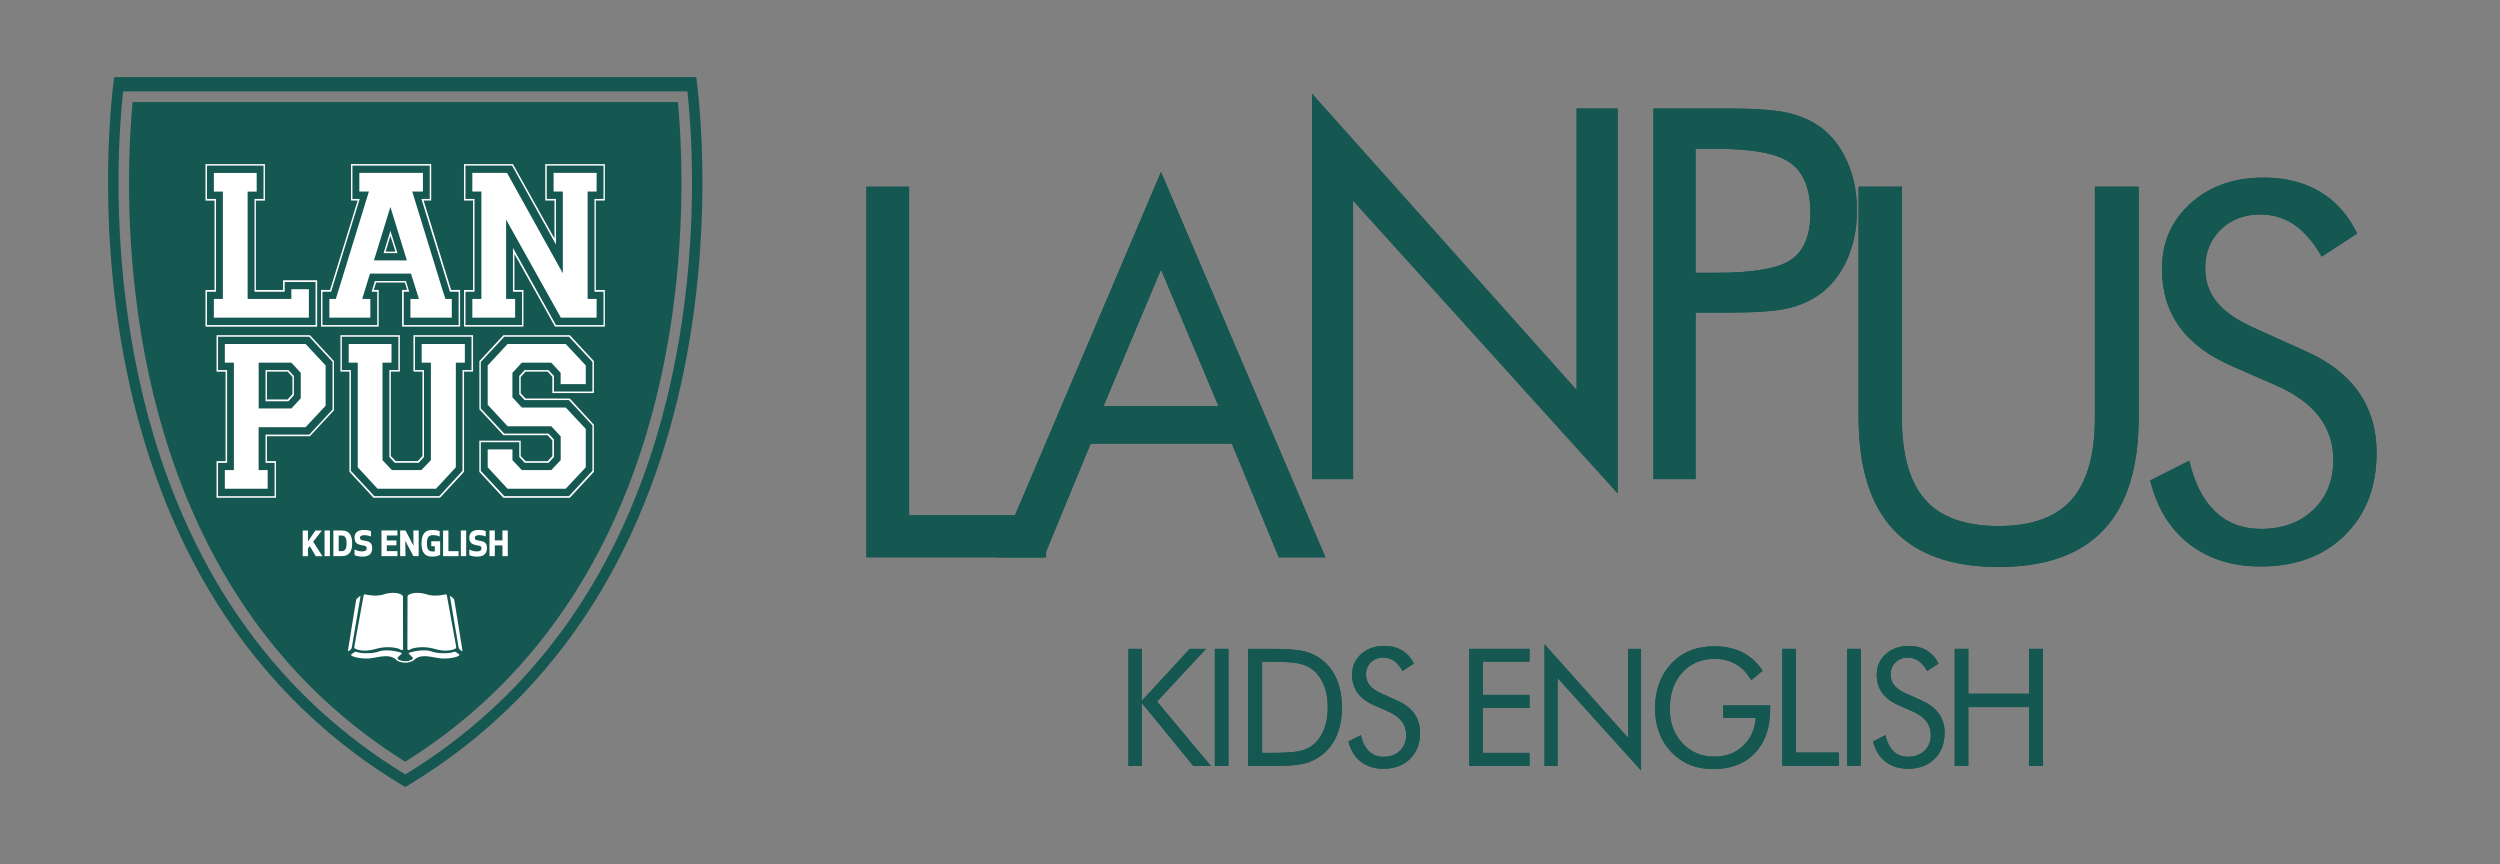 <svg width="162" height="56" viewBox="0 0 162 56" fill="none" xmlns="http://www.w3.org/2000/svg">
<rect x="0" y="0" width="162" height="56" fill="#808080" stroke="none"/>
<g clip-path="url(#clip0_2053_15909)">
<path d="M8.592 6.615C8.483 7.783 8.36 9.577 8.36 11.836C8.36 21.706 10.702 39.633 26.259 49.359C41.817 39.633 44.158 21.708 44.158 11.836C44.158 9.579 44.038 7.783 43.927 6.615H8.592ZM45.116 5H7.402C7.232 6.185 3.026 37.194 26.259 51C49.492 37.194 45.287 6.185 45.116 5ZM26.259 50.181C10.054 40.309 7.679 21.807 7.679 11.836C7.679 9.099 7.857 7.017 7.977 5.924H44.544C44.665 7.017 44.842 9.099 44.842 11.836C44.842 21.807 42.467 40.309 26.262 50.183L26.259 50.181Z" fill="#155751"/>
<path d="M16.585 18.791H18.34V18.161H20.552V21.167H13.316V18.794H13.903V12.998H13.316V10.636H17.167V12.998H16.581V18.794L16.585 18.791ZM17.077 10.733H13.413V12.893H13.998V18.905H13.413V21.066H20.448V18.275H18.447V18.905H16.493V12.893H17.077V10.733ZM16.046 18.879V19.371H18.88V18.741H20.015V20.585H13.858V19.373H14.442V12.416H13.858V11.204H16.633V12.416H16.046V18.881V18.879Z" fill="white"/>
<path d="M27.944 12.993H27.452L29.231 18.789H29.815V21.162H26.056V18.789H26.385L26.234 18.309H24.372L24.221 18.789H24.538V21.162H20.803V18.789H21.387L23.178 12.993H22.745V10.632H27.942V12.993H27.944ZM22.839 12.893H23.308L21.458 18.905H20.895V21.066H24.443V18.905H24.081L24.292 18.21H26.305L26.515 18.905H26.163V21.066H29.72V18.905H29.157L27.308 12.893H27.847V10.733H22.837V12.893H22.839ZM27.405 12.413H26.714L28.703 18.879L28.866 19.371H29.276V20.583H26.596V19.371H27.147L26.631 17.73H23.975L23.471 19.371H23.998V20.583H21.342V19.371H21.763L23.752 12.905L23.904 12.413H23.284V11.201H27.405V12.413ZM26.364 16.872L25.297 13.412L24.233 16.872H26.364ZM25.756 16.404H24.855L25.299 14.951L25.756 16.404ZM25.626 16.302L25.297 15.291L24.992 16.302H25.623H25.626Z" fill="white"/>
<path d="M33.334 16.454V18.791H33.918V21.165H30.067V18.791H30.652V12.995H30.067V10.634H33.239L35.931 15.458V12.995H35.333V10.634H39.196V12.995H38.609V18.791H39.196V21.165H35.964L33.332 16.454H33.334ZM36.026 21.063H39.106V18.903H38.521V12.891H39.106V10.731H35.43V12.891H36.026V15.846L33.183 10.731H30.162V12.891H30.749V18.903H30.162V21.063H33.826V18.903H33.239V16.062L36.026 21.063ZM35.874 12.413V11.201H38.661V12.413H38.077V19.371H38.661V20.583H36.343L32.797 14.232V19.371H33.381V20.583H30.607V19.371H31.193V12.413H30.607V11.201H32.854L36.447 17.667L36.471 17.691V12.411H35.874V12.413Z" fill="white"/>
<path d="M17.299 28.263V29.88H17.883V32.253H14.032V29.88H14.617V24.084H14.032V21.722H20.085L21.642 23.402V26.585L20.085 28.265H17.299V28.263ZM21.549 23.451L20.04 21.822H14.129V23.982H14.716V29.994H14.129V32.154H17.793V29.994H17.207V28.164H20.04L21.549 26.535V23.453V23.451ZM16.759 27.681V30.459H17.344V31.672H14.569V30.459H15.156V23.502H14.569V22.29H19.801L21.1 23.679V26.292L19.801 27.681H16.757H16.759ZM19.489 25.812V24.159L18.881 23.502H16.762V26.469H18.881L19.489 25.812ZM18.692 23.982L19.044 24.36V25.611L18.692 26.001H17.207V23.982H18.692ZM18.633 25.887L18.95 25.546V24.421L18.633 24.079H17.299V25.885H18.633V25.887Z" fill="white"/>
<path d="M28.507 32.253H24.199L22.643 30.573V24.081H22.059V21.72H25.91V24.081H25.325V29.55L25.642 29.878H27.071L27.376 29.55V24.081H26.792V21.72H30.654V24.081H30.07V30.573L28.514 32.253H28.507ZM30.555 23.982V21.822H26.891V23.982H27.475V29.613L27.125 29.991H25.581L25.231 29.613V23.982H25.815V21.822H22.151V23.982H22.738V30.51L24.258 32.151H28.462L29.971 30.51V23.982H30.555ZM28.249 31.672H24.469L23.182 30.282V23.502H22.596V22.29H25.37V23.502H24.786V29.817L25.394 30.462H27.303L27.922 29.817V23.502H27.324V22.29H30.122V23.502H29.538V30.282L28.251 31.672H28.249Z" fill="white"/>
<path d="M32.62 28.2L31.064 26.52V23.4L32.62 21.72H36.928L38.484 23.4V25.47H35.792V24.423L35.487 24.081H34.059L33.742 24.423V25.485L34.059 25.827H36.925L38.482 27.519V30.576L36.925 32.256H32.618L31.061 30.576V28.554H33.742V29.553L34.059 29.88H35.487L35.792 29.553V28.542L35.487 28.2H32.618H32.62ZM35.899 29.613L35.546 29.991H34.002L33.649 29.613V28.653H31.156V30.51L32.677 32.151H36.869L38.389 30.51V27.567L36.869 25.926H33.999L33.647 25.548V24.36L33.999 23.982H35.544L35.896 24.36V25.371H38.389V23.451L36.869 21.822H32.677L31.156 23.451V26.469L32.677 28.098H35.544L35.896 28.476V29.613H35.899ZM32.89 27.618L31.603 26.229V23.679L32.89 22.29H36.658L37.957 23.679V24.891H36.329V24.159L35.721 23.502H33.812L33.205 24.159V25.749L33.812 26.406H36.658L37.957 27.795V30.282L36.658 31.672H32.89L31.603 30.282V29.121H33.207V29.817L33.815 30.462H35.724L36.332 29.817V28.278L35.724 27.621H32.89V27.618Z" fill="white"/>
<path d="M20.074 35.386L19.956 35.541V36.04H19.615V34.377H19.956V35.087L20.438 34.377H20.857L20.294 35.104L20.895 36.04H20.464L20.074 35.386Z" fill="white"/>
<path d="M21.032 36.038V34.374H21.378V36.038H21.032Z" fill="white"/>
<path d="M21.602 36.038V34.374H22.127C22.675 34.374 22.82 34.733 22.82 35.206C22.82 35.679 22.678 36.038 22.127 36.038H21.602ZM21.947 35.715H22.134C22.387 35.715 22.46 35.529 22.46 35.209C22.46 34.889 22.387 34.702 22.134 34.702H21.947V35.718V35.715Z" fill="white"/>
<path d="M24.119 35.509C24.119 35.921 23.865 36.069 23.482 36.069C23.307 36.069 23.092 36.038 22.976 35.967V35.604C23.052 35.647 23.234 35.732 23.447 35.732C23.69 35.732 23.761 35.654 23.761 35.541C23.761 35.414 23.707 35.371 23.544 35.349C23.132 35.293 22.974 35.17 22.974 34.842C22.974 34.542 23.153 34.341 23.581 34.341C23.802 34.341 23.965 34.379 24.04 34.423V34.767C23.953 34.724 23.771 34.678 23.608 34.678C23.428 34.678 23.328 34.736 23.328 34.842C23.328 34.961 23.39 35 23.56 35.024C23.92 35.075 24.116 35.15 24.116 35.507L24.119 35.509Z" fill="white"/>
<path d="M25.689 35.337H25.065V35.713H25.753V36.038H24.72V34.374H25.753V34.699H25.065V35.022H25.689V35.339V35.337Z" fill="white"/>
<path d="M26.787 36.038L26.264 35.044L26.274 36.038H25.931V34.374H26.274L26.796 35.368L26.787 34.374H27.13V36.038H26.787Z" fill="white"/>
<path d="M27.317 35.206C27.317 34.627 27.521 34.343 28.013 34.343C28.233 34.343 28.393 34.377 28.491 34.421V34.767C28.356 34.709 28.211 34.675 28.076 34.675C27.767 34.675 27.665 34.818 27.665 35.206C27.665 35.621 27.776 35.737 28.076 35.737C28.11 35.737 28.152 35.737 28.176 35.73V35.393H27.946V35.075H28.521V35.955C28.424 36.018 28.233 36.069 27.998 36.069C27.516 36.069 27.312 35.785 27.312 35.206H27.317Z" fill="white"/>
<path d="M29.06 35.715H29.715V36.04H28.712V34.377H29.057V35.715H29.06Z" fill="white"/>
<path d="M29.862 36.038V34.374H30.208V36.038H29.862Z" fill="white"/>
<path d="M31.554 35.509C31.554 35.921 31.3 36.069 30.917 36.069C30.742 36.069 30.527 36.038 30.411 35.967V35.604C30.487 35.647 30.669 35.732 30.882 35.732C31.125 35.732 31.199 35.654 31.199 35.541C31.199 35.414 31.144 35.371 30.981 35.349C30.57 35.293 30.411 35.17 30.411 34.842C30.411 34.542 30.591 34.341 31.019 34.341C31.239 34.341 31.402 34.379 31.478 34.423V34.767C31.39 34.724 31.211 34.678 31.045 34.678C30.865 34.678 30.766 34.736 30.766 34.842C30.766 34.961 30.83 35 30.998 35.024C31.357 35.075 31.554 35.15 31.554 35.507V35.509Z" fill="white"/>
<path d="M32.559 36.038V35.342H32.064V36.038H31.719V34.374H32.064V35.017H32.559V34.374H32.904V36.038H32.559Z" fill="white"/>
<path d="M26.11 38.617L26.12 42.035C26.12 42.035 26.129 42.108 26.068 42.125C26.006 42.139 25.85 42.042 25.85 42.042C25.85 42.042 25.2 41.798 24.327 42.055C23.454 42.312 22.983 42.018 22.983 42.018C22.983 42.018 22.95 41.979 22.96 41.899C22.969 41.819 23.565 38.569 23.565 38.569C23.565 38.569 23.587 38.503 23.648 38.515C23.709 38.527 24.367 38.69 24.869 38.515C25.372 38.343 25.978 38.413 26.106 38.617H26.11Z" fill="white"/>
<path d="M23.355 38.682L22.792 41.979C22.792 41.979 22.792 42.008 22.771 42.035C22.75 42.062 22.608 42.193 22.608 42.193C22.608 42.193 22.549 42.212 22.551 42.139C22.553 42.067 23.081 38.862 23.081 38.862C23.081 38.862 23.081 38.842 23.119 38.799L23.315 38.629C23.315 38.629 23.372 38.595 23.355 38.685V38.682Z" fill="white"/>
<path d="M26.408 38.617L26.399 42.035C26.399 42.035 26.39 42.108 26.451 42.125C26.512 42.139 26.669 42.042 26.669 42.042C26.669 42.042 27.319 41.798 28.192 42.055C29.065 42.312 29.535 42.018 29.535 42.018C29.535 42.018 29.569 41.979 29.559 41.899C29.55 41.819 28.954 38.569 28.954 38.569C28.954 38.569 28.932 38.503 28.871 38.515C28.809 38.527 28.152 38.69 27.65 38.515C27.146 38.343 26.538 38.413 26.413 38.617H26.408Z" fill="white"/>
<path d="M29.162 38.682L29.722 41.979C29.722 41.979 29.722 42.008 29.744 42.035C29.765 42.062 29.907 42.193 29.907 42.193C29.907 42.193 29.966 42.212 29.963 42.139C29.961 42.067 29.434 38.862 29.434 38.862C29.434 38.862 29.434 38.842 29.396 38.799L29.2 38.629C29.2 38.629 29.143 38.595 29.159 38.685L29.162 38.682Z" fill="white"/>
<path d="M29.751 42.399L29.536 42.251C29.536 42.251 29.495 42.231 29.46 42.231C29.424 42.231 29.19 42.324 28.996 42.324C28.996 42.324 28.355 42.375 27.918 42.2C27.918 42.2 27.447 42.028 26.56 42.28C26.56 42.28 26.494 42.309 26.484 42.326C26.484 42.326 26.465 42.35 26.513 42.384C26.558 42.416 26.742 42.605 26.742 42.605C26.742 42.605 26.768 42.673 26.728 42.714C26.695 42.75 26.532 42.835 26.312 42.847C26.295 42.847 26.276 42.847 26.257 42.847C26.238 42.847 26.222 42.847 26.205 42.847C25.985 42.835 25.824 42.75 25.789 42.714C25.751 42.673 25.775 42.605 25.775 42.605C25.775 42.605 25.959 42.418 26.004 42.384C26.049 42.353 26.032 42.326 26.032 42.326C26.023 42.312 25.957 42.28 25.957 42.28C25.072 42.028 24.599 42.2 24.599 42.2C24.162 42.377 23.52 42.324 23.52 42.324C23.324 42.324 23.092 42.231 23.057 42.231C23.021 42.231 22.981 42.251 22.981 42.251L22.766 42.399C22.73 42.433 22.759 42.455 22.759 42.455C22.837 42.598 23.608 42.728 24.079 42.648C24.549 42.569 24.843 42.493 25.188 42.532C25.533 42.571 25.699 42.777 25.699 42.777C25.85 42.896 26.061 42.93 26.196 42.939C26.219 42.939 26.243 42.942 26.26 42.942C26.279 42.942 26.3 42.942 26.326 42.939C26.461 42.93 26.671 42.893 26.823 42.777C26.823 42.777 26.986 42.571 27.334 42.532C27.679 42.493 27.972 42.569 28.443 42.648C28.914 42.728 29.685 42.6 29.763 42.455C29.763 42.455 29.791 42.43 29.756 42.399H29.751Z" fill="white"/>
<path d="M56.142 36.115V12.098H58.909V33.388H67.787V36.113H56.142V36.115Z" fill="#155751"/>
<path d="M75.233 11.141L85.889 36.115H82.866L79.826 28.748H70.674L67.635 36.115H64.614L75.235 11.141H75.233ZM75.233 17.465L71.505 26.319H78.96L75.233 17.465Z" fill="#155751"/>
<path d="M85.02 31.049V6.074L102.165 25.274V7.032H104.824V31.97L87.679 13.002V31.049H85.02Z" fill="#155751"/>
<path d="M109.874 20.256V31.049H107.142V7.032H112.055C113.769 7.032 115.033 7.124 115.842 7.31C116.651 7.497 117.353 7.802 117.951 8.227C118.697 8.775 119.278 9.521 119.7 10.472C120.121 11.422 120.331 12.476 120.331 13.635C120.331 14.794 120.121 15.848 119.7 16.799C119.278 17.749 118.694 18.498 117.951 19.044C117.353 19.48 116.655 19.793 115.851 19.977C115.047 20.164 113.781 20.256 112.057 20.256H109.874ZM109.874 17.676H111.276C113.654 17.676 115.257 17.39 116.08 16.816C116.904 16.244 117.315 15.24 117.315 13.807C117.315 12.278 116.892 11.201 116.047 10.578C115.203 9.955 113.613 9.645 111.276 9.645H109.874V17.674V17.676Z" fill="#155751"/>
<path d="M120.438 12.098H123.241V27.036C123.241 29.463 123.745 31.245 124.752 32.382C125.76 33.519 127.34 34.086 129.495 34.086C131.65 34.086 133.23 33.519 134.238 32.382C135.245 31.245 135.749 29.463 135.749 27.036V12.098H138.588V27.036C138.588 30.282 137.833 32.712 136.324 34.324C134.815 35.936 132.542 36.741 129.504 36.741C126.467 36.741 124.208 35.936 122.699 34.324C121.19 32.712 120.436 30.282 120.436 27.036V12.098H120.438Z" fill="#155751"/>
<path d="M149.403 22.758C150.923 23.424 152.073 24.311 152.844 25.417C153.615 26.522 154.003 27.829 154.003 29.339C154.003 31.55 153.317 33.33 151.948 34.68C150.578 36.033 148.761 36.707 146.503 36.707C144.658 36.707 143.111 36.222 141.862 35.255C140.615 34.287 139.771 32.913 139.333 31.131L141.862 29.853C142.202 31.305 142.765 32.404 143.551 33.153C144.336 33.899 145.32 34.273 146.505 34.273C147.905 34.273 149.036 33.861 149.902 33.034C150.767 32.21 151.198 31.133 151.198 29.81C151.198 28.738 150.895 27.807 150.292 27.015C149.689 26.222 148.778 25.553 147.56 25.005L144.707 23.756C143.153 23.09 141.996 22.232 141.235 21.182C140.473 20.132 140.095 18.876 140.095 17.41C140.095 15.706 140.712 14.294 141.949 13.179C143.186 12.064 144.764 11.507 146.682 11.507C148.09 11.507 149.308 11.815 150.337 12.425C151.366 13.039 152.168 13.941 152.745 15.133L150.446 16.627C149.923 15.708 149.334 15.024 148.683 14.573C148.033 14.125 147.295 13.899 146.472 13.899C145.424 13.899 144.568 14.227 143.901 14.881C143.231 15.536 142.898 16.37 142.898 17.383C142.898 18.234 143.153 18.968 143.666 19.591C144.177 20.212 144.974 20.762 146.053 21.242L149.403 22.753V22.758Z" fill="#155751"/>
<path d="M56.142 36.115V12.098H58.909V33.388H67.787V36.113H56.142V36.115Z" fill="#155751"/>
<path d="M75.233 11.141L85.889 36.115H82.866L79.826 28.748H70.674L67.635 36.115H64.614L75.235 11.141H75.233ZM75.233 17.465L71.505 26.319H78.96L75.233 17.465Z" fill="#155751"/>
<path d="M85.02 31.049V6.074L102.165 25.274V7.032H104.824V31.97L87.679 13.002V31.049H85.02Z" fill="#155751"/>
<path d="M109.874 20.256V31.049H107.142V7.032H112.055C113.769 7.032 115.033 7.124 115.842 7.31C116.651 7.497 117.353 7.802 117.951 8.227C118.697 8.775 119.278 9.521 119.7 10.472C120.121 11.422 120.331 12.476 120.331 13.635C120.331 14.794 120.121 15.848 119.7 16.799C119.278 17.749 118.694 18.498 117.951 19.044C117.353 19.48 116.655 19.793 115.851 19.977C115.047 20.164 113.781 20.256 112.057 20.256H109.874ZM109.874 17.676H111.276C113.654 17.676 115.257 17.39 116.08 16.816C116.904 16.244 117.315 15.24 117.315 13.807C117.315 12.278 116.892 11.201 116.047 10.578C115.203 9.955 113.613 9.645 111.276 9.645H109.874V17.674V17.676Z" fill="#155751"/>
<path d="M120.438 12.098H123.241V27.036C123.241 29.463 123.745 31.245 124.752 32.382C125.76 33.519 127.34 34.086 129.495 34.086C131.65 34.086 133.23 33.519 134.238 32.382C135.245 31.245 135.749 29.463 135.749 27.036V12.098H138.588V27.036C138.588 30.282 137.833 32.712 136.324 34.324C134.815 35.936 132.542 36.741 129.504 36.741C126.467 36.741 124.208 35.936 122.699 34.324C121.19 32.712 120.436 30.282 120.436 27.036V12.098H120.438Z" fill="#155751"/>
<path d="M149.403 22.758C150.923 23.424 152.073 24.311 152.844 25.417C153.615 26.522 154.003 27.829 154.003 29.339C154.003 31.55 153.317 33.33 151.948 34.68C150.578 36.033 148.761 36.707 146.503 36.707C144.658 36.707 143.111 36.222 141.862 35.255C140.615 34.287 139.771 32.913 139.333 31.131L141.862 29.853C142.202 31.305 142.765 32.404 143.551 33.153C144.336 33.899 145.32 34.273 146.505 34.273C147.905 34.273 149.036 33.861 149.902 33.034C150.767 32.21 151.198 31.133 151.198 29.81C151.198 28.738 150.895 27.807 150.292 27.015C149.689 26.222 148.778 25.553 147.56 25.005L144.707 23.756C143.153 23.09 141.996 22.232 141.235 21.182C140.473 20.132 140.095 18.876 140.095 17.41C140.095 15.706 140.712 14.294 141.949 13.179C143.186 12.064 144.764 11.507 146.682 11.507C148.09 11.507 149.308 11.815 150.337 12.425C151.366 13.039 152.168 13.941 152.745 15.133L150.446 16.627C149.923 15.708 149.334 15.024 148.683 14.573C148.033 14.125 147.295 13.899 146.472 13.899C145.424 13.899 144.568 14.227 143.901 14.881C143.231 15.536 142.898 16.37 142.898 17.383C142.898 18.234 143.153 18.968 143.666 19.591C144.177 20.212 144.974 20.762 146.053 21.242L149.403 22.753V22.758Z" fill="#155751"/>
<path d="M73.123 49.633V42.045H73.986V45.419L77.097 42.045H78.15L74.975 45.461L78.464 49.633H77.326L73.989 45.548V49.633H73.125H73.123Z" fill="#155751"/>
<path d="M78.722 49.633V42.045H79.602V49.633H78.722Z" fill="#155751"/>
<path d="M80.882 49.633V42.045H82.311C83.361 42.045 84.101 42.101 84.532 42.207C84.962 42.316 85.338 42.498 85.662 42.753C86.088 43.087 86.41 43.516 86.627 44.038C86.847 44.559 86.956 45.16 86.956 45.841C86.956 46.522 86.847 47.116 86.63 47.638C86.412 48.159 86.09 48.586 85.662 48.92C85.338 49.175 84.972 49.359 84.558 49.468C84.146 49.577 83.503 49.63 82.63 49.63H80.882V49.633ZM81.781 48.787H82.341C83.252 48.787 83.883 48.745 84.234 48.666C84.584 48.583 84.877 48.445 85.109 48.248C85.412 47.989 85.643 47.655 85.802 47.245C85.96 46.835 86.041 46.365 86.041 45.836C86.041 45.308 85.963 44.835 85.804 44.433C85.648 44.03 85.416 43.696 85.109 43.434C84.877 43.233 84.581 43.09 84.222 43.005C83.862 42.92 83.235 42.879 82.344 42.879H81.783V48.791L81.781 48.787Z" fill="#155751"/>
<path d="M90.559 45.41C91.043 45.621 91.408 45.902 91.651 46.248C91.897 46.598 92.02 47.01 92.02 47.487C92.02 48.185 91.805 48.748 91.37 49.175C90.937 49.601 90.362 49.815 89.648 49.815C89.066 49.815 88.576 49.662 88.181 49.354C87.786 49.046 87.521 48.61 87.382 48.045L88.181 47.64C88.288 48.101 88.465 48.447 88.714 48.685C88.96 48.922 89.269 49.041 89.643 49.041C90.083 49.041 90.44 48.91 90.712 48.651C90.984 48.389 91.121 48.052 91.121 47.633C91.121 47.296 91.027 47 90.838 46.75C90.648 46.501 90.362 46.29 89.979 46.115L89.083 45.722C88.588 45.511 88.222 45.242 87.978 44.91C87.737 44.578 87.616 44.183 87.616 43.72C87.616 43.182 87.812 42.738 88.203 42.384C88.593 42.033 89.092 41.856 89.7 41.856C90.145 41.856 90.53 41.953 90.854 42.147C91.178 42.341 91.434 42.627 91.616 43.002L90.885 43.478C90.719 43.187 90.535 42.968 90.332 42.825C90.128 42.682 89.896 42.612 89.638 42.612C89.31 42.612 89.04 42.716 88.832 42.922C88.621 43.129 88.517 43.393 88.517 43.713C88.517 43.982 88.598 44.215 88.758 44.411C88.919 44.607 89.17 44.782 89.508 44.932L90.561 45.407L90.559 45.41Z" fill="#155751"/>
<path d="M95.211 49.633V42.045H99.112V42.874H96.093V45.029H99.112V45.878H96.093V48.787H99.112V49.633H95.211Z" fill="#155751"/>
<path d="M100.086 49.633V41.749L105.496 47.807V42.045H106.34V49.928L100.93 43.933V49.635H100.086V49.633Z" fill="#155751"/>
<path d="M111.658 45.71H114.707V45.965C114.707 47.162 114.376 48.105 113.716 48.799C113.056 49.49 112.155 49.836 111.012 49.836C110.665 49.836 110.333 49.798 110.019 49.722C109.704 49.647 109.413 49.536 109.148 49.39C108.543 49.048 108.075 48.576 107.743 47.972C107.412 47.368 107.249 46.685 107.249 45.919C107.249 45.286 107.346 44.716 107.545 44.207C107.741 43.698 108.039 43.25 108.436 42.864C108.77 42.539 109.158 42.295 109.598 42.13C110.04 41.965 110.527 41.88 111.064 41.88C111.776 41.88 112.391 42.011 112.914 42.275C113.437 42.537 113.87 42.935 114.213 43.465L113.479 44.074C113.212 43.613 112.881 43.269 112.484 43.039C112.086 42.809 111.623 42.695 111.098 42.695C110.237 42.695 109.541 42.993 109.004 43.587C108.47 44.183 108.2 44.961 108.2 45.924C108.2 46.83 108.472 47.575 109.016 48.156C109.56 48.738 110.253 49.029 111.098 49.029C111.838 49.029 112.458 48.796 112.95 48.333C113.444 47.87 113.718 47.267 113.773 46.525H111.658V45.715V45.71Z" fill="#155751"/>
<path d="M115.497 49.633V42.045H116.377V48.767H119.163V49.633H115.497Z" fill="#155751"/>
<path d="M119.7 49.633V42.045H120.58V49.633H119.7Z" fill="#155751"/>
<path d="M124.549 45.41C125.031 45.621 125.396 45.902 125.642 46.248C125.888 46.598 126.011 47.01 126.011 47.487C126.011 48.185 125.793 48.748 125.363 49.175C124.93 49.601 124.357 49.815 123.643 49.815C123.061 49.815 122.571 49.662 122.176 49.354C121.781 49.046 121.517 48.61 121.377 48.045L122.176 47.64C122.283 48.101 122.46 48.447 122.709 48.685C122.957 48.922 123.267 49.041 123.638 49.041C124.078 49.041 124.433 48.91 124.707 48.651C124.979 48.389 125.114 48.052 125.114 47.633C125.114 47.296 125.02 47 124.83 46.75C124.641 46.501 124.355 46.29 123.972 46.115L123.078 45.722C122.583 45.511 122.217 45.242 121.973 44.91C121.732 44.578 121.611 44.183 121.611 43.72C121.611 43.182 121.807 42.738 122.198 42.384C122.588 42.033 123.089 41.856 123.695 41.856C124.14 41.856 124.525 41.953 124.852 42.147C125.176 42.341 125.431 42.627 125.611 43.002L124.88 43.478C124.715 43.187 124.53 42.968 124.327 42.825C124.123 42.682 123.891 42.612 123.634 42.612C123.305 42.612 123.035 42.716 122.827 42.922C122.616 43.129 122.512 43.393 122.512 43.713C122.512 43.982 122.593 44.215 122.754 44.411C122.914 44.607 123.165 44.782 123.503 44.932L124.556 45.407L124.549 45.41Z" fill="#155751"/>
<path d="M126.666 49.633V42.045H127.546V44.954H131.482V42.045H132.381V49.633H131.482V45.819H127.546V49.633H126.666Z" fill="#155751"/>
<path d="M73.123 49.633V42.045H73.986V45.419L77.097 42.045H78.15L74.975 45.461L78.464 49.633H77.326L73.989 45.548V49.633H73.125H73.123Z" fill="#155751"/>
<path d="M78.722 49.633V42.045H79.602V49.633H78.722Z" fill="#155751"/>
<path d="M80.882 49.633V42.045H82.311C83.361 42.045 84.101 42.101 84.532 42.207C84.962 42.316 85.338 42.498 85.662 42.753C86.088 43.087 86.41 43.516 86.627 44.038C86.847 44.559 86.956 45.16 86.956 45.841C86.956 46.522 86.847 47.116 86.63 47.638C86.412 48.159 86.09 48.586 85.662 48.92C85.338 49.175 84.972 49.359 84.558 49.468C84.146 49.577 83.503 49.63 82.63 49.63H80.882V49.633ZM81.781 48.787H82.341C83.252 48.787 83.883 48.745 84.234 48.666C84.584 48.583 84.877 48.445 85.109 48.248C85.412 47.989 85.643 47.655 85.802 47.245C85.96 46.835 86.041 46.365 86.041 45.836C86.041 45.308 85.963 44.835 85.804 44.433C85.648 44.03 85.416 43.696 85.109 43.434C84.877 43.233 84.581 43.09 84.222 43.005C83.862 42.92 83.235 42.879 82.344 42.879H81.783V48.791L81.781 48.787Z" fill="#155751"/>
<path d="M90.559 45.41C91.043 45.621 91.408 45.902 91.651 46.248C91.897 46.598 92.02 47.01 92.02 47.487C92.02 48.185 91.805 48.748 91.37 49.175C90.937 49.601 90.362 49.815 89.648 49.815C89.066 49.815 88.576 49.662 88.181 49.354C87.786 49.046 87.521 48.61 87.382 48.045L88.181 47.64C88.288 48.101 88.465 48.447 88.714 48.685C88.96 48.922 89.269 49.041 89.643 49.041C90.083 49.041 90.44 48.91 90.712 48.651C90.984 48.389 91.121 48.052 91.121 47.633C91.121 47.296 91.027 47 90.838 46.75C90.648 46.501 90.362 46.29 89.979 46.115L89.083 45.722C88.588 45.511 88.222 45.242 87.978 44.91C87.737 44.578 87.616 44.183 87.616 43.72C87.616 43.182 87.812 42.738 88.203 42.384C88.593 42.033 89.092 41.856 89.7 41.856C90.145 41.856 90.53 41.953 90.854 42.147C91.178 42.341 91.434 42.627 91.616 43.002L90.885 43.478C90.719 43.187 90.535 42.968 90.332 42.825C90.128 42.682 89.896 42.612 89.638 42.612C89.31 42.612 89.04 42.716 88.832 42.922C88.621 43.129 88.517 43.393 88.517 43.713C88.517 43.982 88.598 44.215 88.758 44.411C88.919 44.607 89.17 44.782 89.508 44.932L90.561 45.407L90.559 45.41Z" fill="#155751"/>
<path d="M95.211 49.633V42.045H99.112V42.874H96.093V45.029H99.112V45.878H96.093V48.787H99.112V49.633H95.211Z" fill="#155751"/>
<path d="M100.086 49.633V41.749L105.496 47.807V42.045H106.34V49.928L100.93 43.933V49.635H100.086V49.633Z" fill="#155751"/>
<path d="M111.658 45.71H114.707V45.965C114.707 47.162 114.376 48.105 113.716 48.799C113.056 49.49 112.155 49.836 111.012 49.836C110.665 49.836 110.333 49.798 110.019 49.722C109.704 49.647 109.413 49.536 109.148 49.39C108.543 49.048 108.075 48.576 107.743 47.972C107.412 47.368 107.249 46.685 107.249 45.919C107.249 45.286 107.346 44.716 107.545 44.207C107.741 43.698 108.039 43.25 108.436 42.864C108.77 42.539 109.158 42.295 109.598 42.13C110.04 41.965 110.527 41.88 111.064 41.88C111.776 41.88 112.391 42.011 112.914 42.275C113.437 42.537 113.87 42.935 114.213 43.465L113.479 44.074C113.212 43.613 112.881 43.269 112.484 43.039C112.086 42.809 111.623 42.695 111.098 42.695C110.237 42.695 109.541 42.993 109.004 43.587C108.47 44.183 108.2 44.961 108.2 45.924C108.2 46.83 108.472 47.575 109.016 48.156C109.56 48.738 110.253 49.029 111.098 49.029C111.838 49.029 112.458 48.796 112.95 48.333C113.444 47.87 113.718 47.267 113.773 46.525H111.658V45.715V45.71Z" fill="#155751"/>
<path d="M115.497 49.633V42.045H116.377V48.767H119.163V49.633H115.497Z" fill="#155751"/>
<path d="M119.7 49.633V42.045H120.58V49.633H119.7Z" fill="#155751"/>
<path d="M124.549 45.41C125.031 45.621 125.396 45.902 125.642 46.248C125.888 46.598 126.011 47.01 126.011 47.487C126.011 48.185 125.793 48.748 125.363 49.175C124.93 49.601 124.357 49.815 123.643 49.815C123.061 49.815 122.571 49.662 122.176 49.354C121.781 49.046 121.517 48.61 121.377 48.045L122.176 47.64C122.283 48.101 122.46 48.447 122.709 48.685C122.957 48.922 123.267 49.041 123.638 49.041C124.078 49.041 124.433 48.91 124.707 48.651C124.979 48.389 125.114 48.052 125.114 47.633C125.114 47.296 125.02 47 124.83 46.75C124.641 46.501 124.355 46.29 123.972 46.115L123.078 45.722C122.583 45.511 122.217 45.242 121.973 44.91C121.732 44.578 121.611 44.183 121.611 43.72C121.611 43.182 121.807 42.738 122.198 42.384C122.588 42.033 123.089 41.856 123.695 41.856C124.14 41.856 124.525 41.953 124.852 42.147C125.176 42.341 125.431 42.627 125.611 43.002L124.88 43.478C124.715 43.187 124.53 42.968 124.327 42.825C124.123 42.682 123.891 42.612 123.634 42.612C123.305 42.612 123.035 42.716 122.827 42.922C122.616 43.129 122.512 43.393 122.512 43.713C122.512 43.982 122.593 44.215 122.754 44.411C122.914 44.607 123.165 44.782 123.503 44.932L124.556 45.407L124.549 45.41Z" fill="#155751"/>
<path d="M126.666 49.633V42.045H127.546V44.954H131.482V42.045H132.381V49.633H131.482V45.819H127.546V49.633H126.666Z" fill="#155751"/>
</g>
<defs>
<clipPath id="clip0_2053_15909">
<rect width="147" height="46" fill="white" transform="translate(7 5)"/>
</clipPath>
</defs>
</svg>
